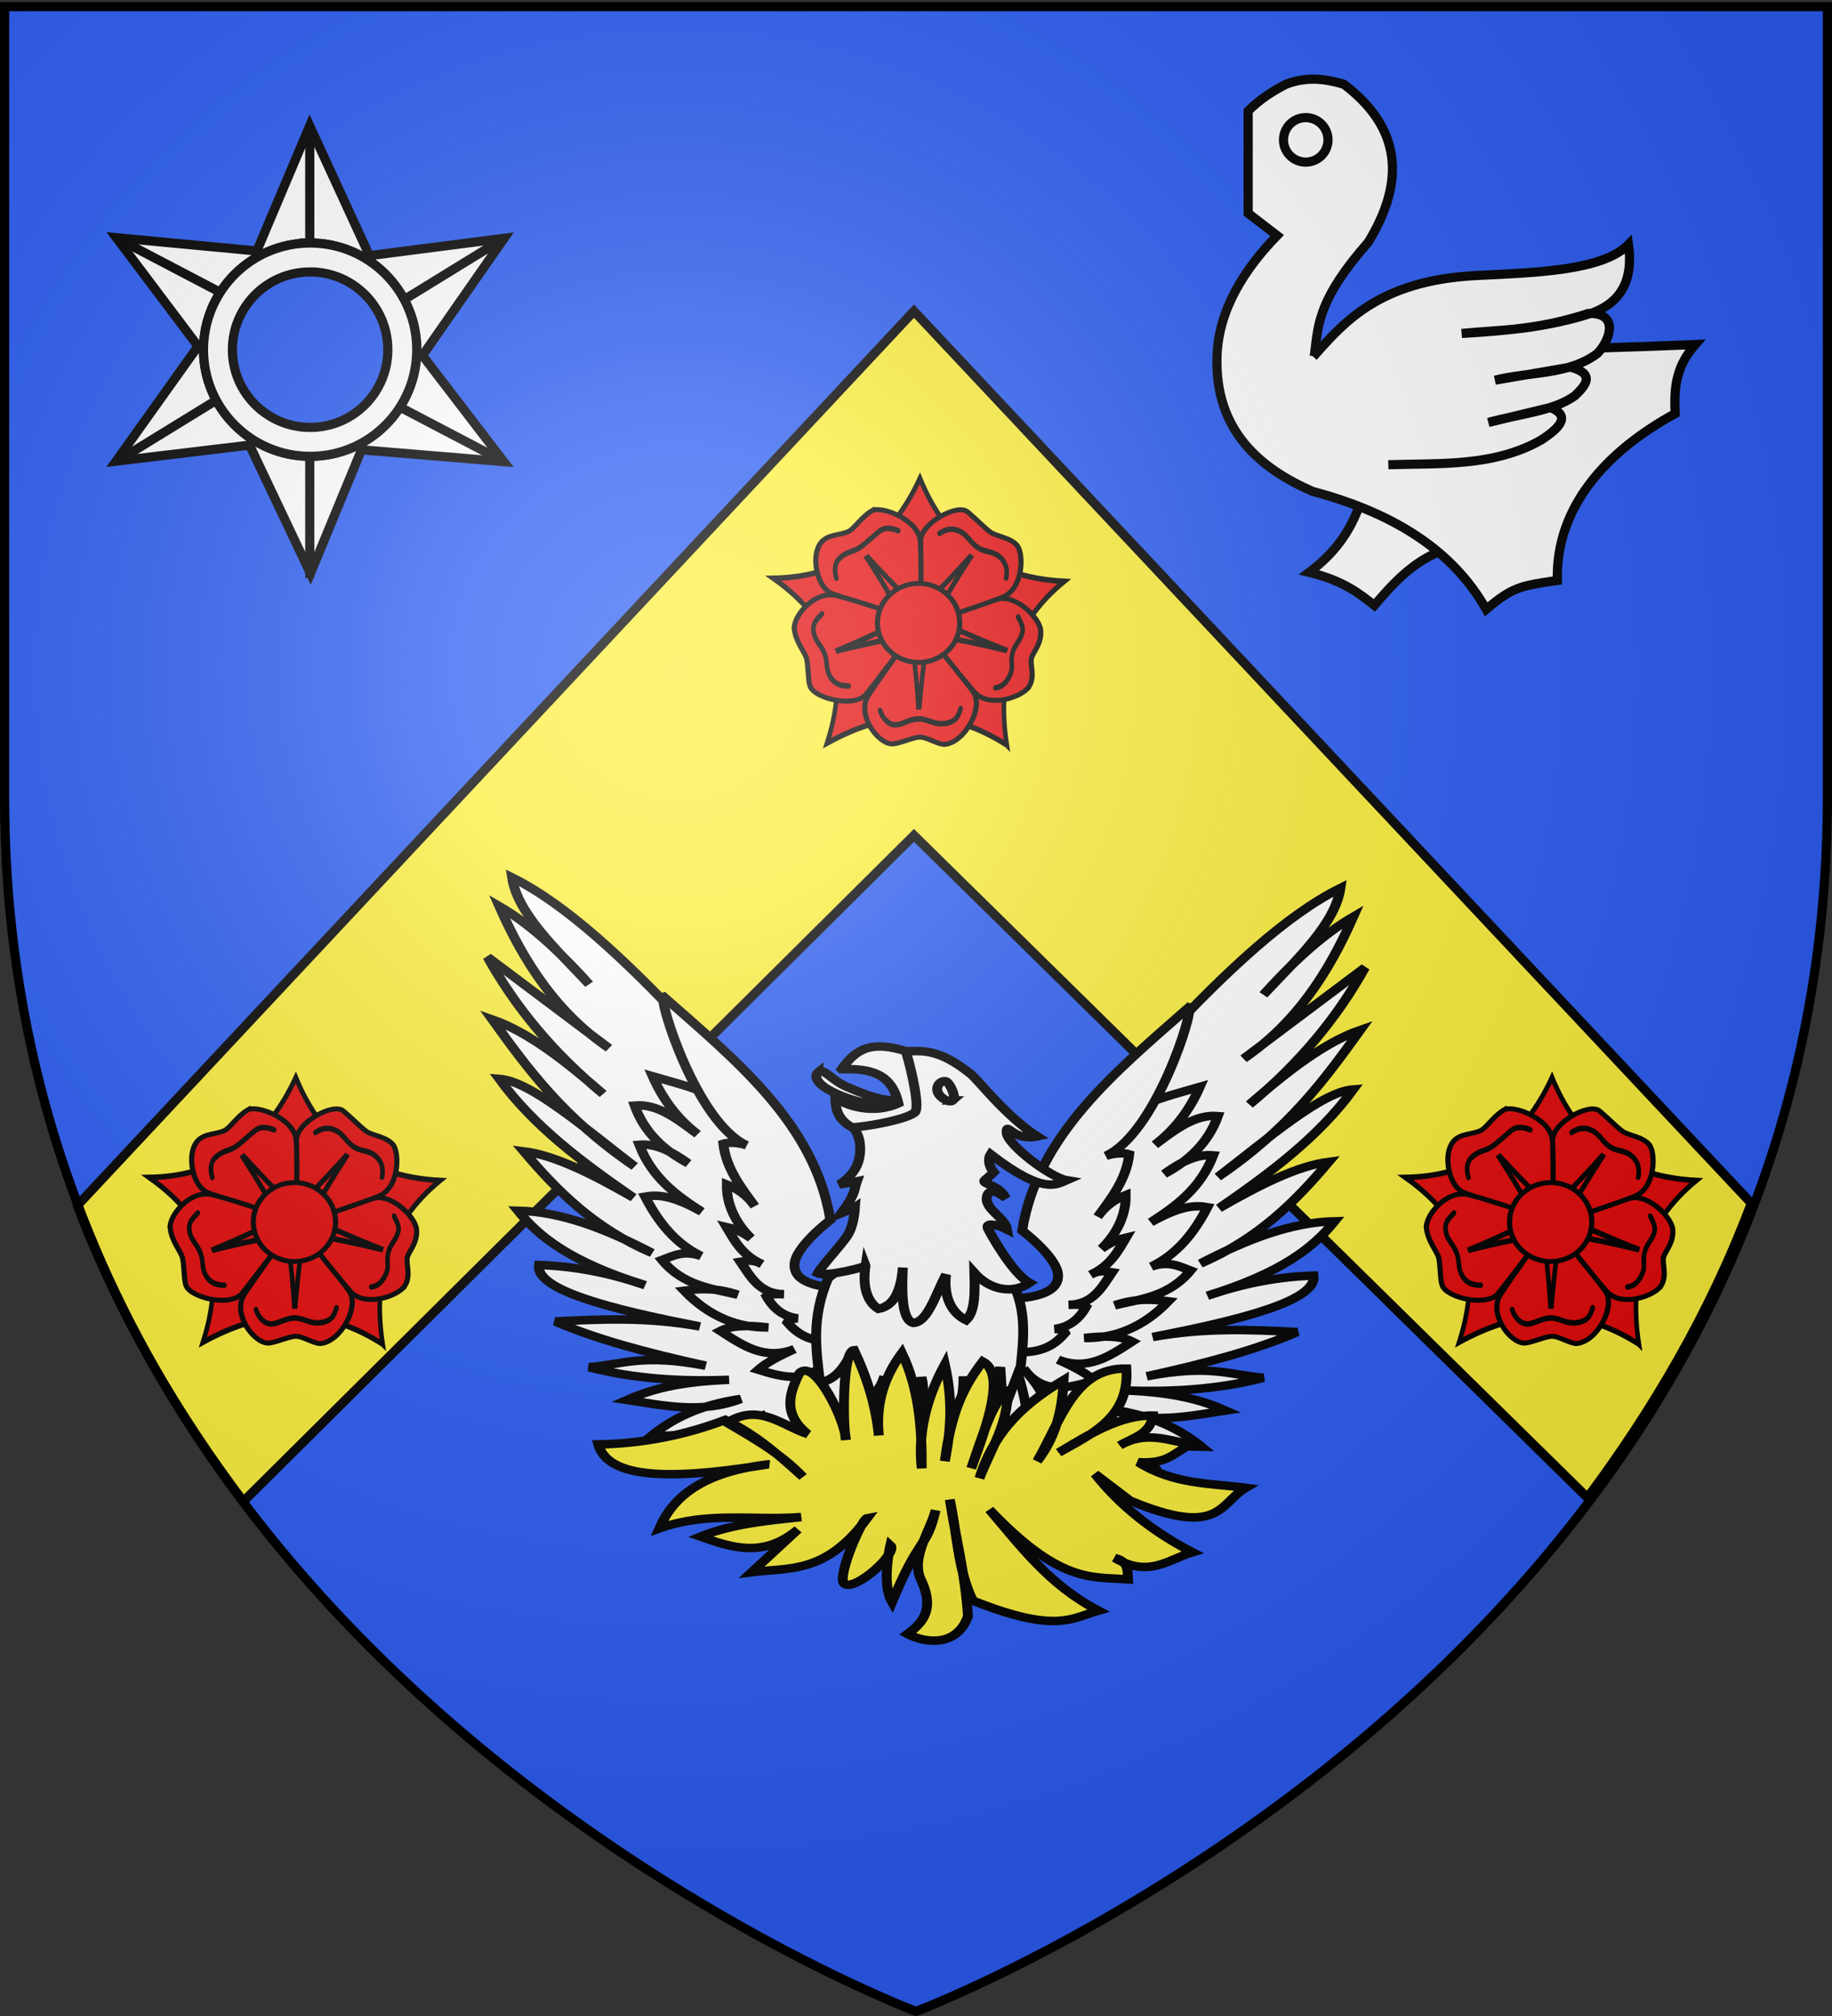 <svg xmlns="http://www.w3.org/2000/svg" xmlns:xlink="http://www.w3.org/1999/xlink" width="600" height="660" version="1.0"><rect width="100%" height="100%" fill="#333333" stroke="none"/><desc>Flag of Canton of Valais (Wallis)</desc><defs><pattern id="n" width="63.433" height="32.822" patternTransform="translate(706.076 -110.317)" patternUnits="userSpaceOnUse"><path d="M1 16.188V1m45.974 15.188v15.634H15.96V16.188M31.467 1v15.188M1 31.822h61.433M1 16.188h61.433" style="fill:none;fill-opacity:1;fill-rule:evenodd;stroke:#000;stroke-width:2;stroke-linecap:square;stroke-linejoin:miter;stroke-miterlimit:4;stroke-dasharray:none;stroke-opacity:1;display:inline"/></pattern><pattern xlink:href="#n" id="o" patternTransform="translate(706.076 -110.317)"/><pattern xlink:href="#n" id="p" patternTransform="translate(706.076 -110.317)"/><pattern xlink:href="#n" id="q" patternTransform="translate(706.076 -110.317)"/><pattern xlink:href="#o" id="u" patternTransform="translate(1455.798 -99.233)"/><pattern xlink:href="#p" id="s" patternTransform="translate(1455.798 -99.233)"/><pattern xlink:href="#q" id="r" patternTransform="translate(1455.798 -99.233)"/><pattern xlink:href="#F" id="E" patternTransform="translate(1455.798 -99.233)"/><pattern xlink:href="#G" id="D" patternTransform="translate(1455.798 -99.233)"/><pattern xlink:href="#H" id="C" patternTransform="translate(1455.798 -99.233)"/><pattern xlink:href="#y" id="F" patternTransform="translate(706.076 -110.317)"/><pattern xlink:href="#y" id="G" patternTransform="translate(706.076 -110.317)"/><pattern xlink:href="#y" id="H" patternTransform="translate(706.076 -110.317)"/><pattern id="y" width="63.433" height="32.822" patternTransform="translate(706.076 -110.317)" patternUnits="userSpaceOnUse"><path d="M1 16.188V1m45.974 15.188v15.634H15.96V16.188M31.467 1v15.188M1 31.822h61.433M1 16.188h61.433" style="fill:none;fill-opacity:1;fill-rule:evenodd;stroke:#000;stroke-width:2;stroke-linecap:square;stroke-linejoin:miter;stroke-miterlimit:4;stroke-dasharray:none;stroke-opacity:1;display:inline"/></pattern><pattern id="aG" width="63.433" height="32.822" patternTransform="translate(706.076 -110.317)" patternUnits="userSpaceOnUse"><path d="M1 16.188V1m45.974 15.188v15.634H15.96V16.188M31.467 1v15.188M1 31.822h61.433M1 16.188h61.433" style="fill:none;fill-opacity:1;fill-rule:evenodd;stroke:#000;stroke-width:2;stroke-linecap:square;stroke-linejoin:miter;stroke-miterlimit:4;stroke-dasharray:none;stroke-opacity:1;display:inline"/></pattern><pattern xlink:href="#aG" id="aH" patternTransform="translate(706.076 -110.317)"/><pattern xlink:href="#aG" id="aI" patternTransform="translate(706.076 -110.317)"/><pattern xlink:href="#aG" id="aJ" patternTransform="translate(706.076 -110.317)"/><pattern xlink:href="#aH" id="aM" patternTransform="translate(1455.798 -99.233)"/><pattern xlink:href="#aI" id="aL" patternTransform="translate(1455.798 -99.233)"/><pattern xlink:href="#aJ" id="aK" patternTransform="translate(1455.798 -99.233)"/><pattern xlink:href="#aX" id="aW" patternTransform="translate(1455.798 -99.233)"/><pattern xlink:href="#aY" id="aV" patternTransform="translate(1455.798 -99.233)"/><pattern xlink:href="#aZ" id="aU" patternTransform="translate(1455.798 -99.233)"/><pattern xlink:href="#aQ" id="aX" patternTransform="translate(706.076 -110.317)"/><pattern xlink:href="#aQ" id="aY" patternTransform="translate(706.076 -110.317)"/><pattern xlink:href="#aQ" id="aZ" patternTransform="translate(706.076 -110.317)"/><pattern id="aQ" width="63.433" height="32.822" patternTransform="translate(706.076 -110.317)" patternUnits="userSpaceOnUse"><path d="M1 16.188V1m45.974 15.188v15.634H15.96V16.188M31.467 1v15.188M1 31.822h61.433M1 16.188h61.433" style="fill:none;fill-opacity:1;fill-rule:evenodd;stroke:#000;stroke-width:2;stroke-linecap:square;stroke-linejoin:miter;stroke-miterlimit:4;stroke-dasharray:none;stroke-opacity:1;display:inline"/></pattern><g id="f"><path id="e" d="M0 0v1h.5z" transform="rotate(18 3.157 -.5)"/><use xlink:href="#e" width="810" height="540" transform="scale(-1 1)"/></g><g id="g"><use xlink:href="#f" width="810" height="540" transform="rotate(72)"/><use xlink:href="#f" width="810" height="540" transform="rotate(144)"/></g><g id="j"><path id="i" d="M0 0v1h.5z" transform="rotate(18 3.157 -.5)"/><use xlink:href="#i" width="810" height="540" transform="scale(-1 1)"/></g><g id="k"><use xlink:href="#j" width="810" height="540" transform="rotate(72)"/><use xlink:href="#j" width="810" height="540" transform="rotate(144)"/></g><g id="L"><path id="K" d="M0 0v1h.5z" transform="rotate(18 3.157 -.5)"/><use xlink:href="#K" width="810" height="540" transform="scale(-1 1)"/></g><g id="M"><use xlink:href="#L" width="810" height="540" transform="rotate(72)"/><use xlink:href="#L" width="810" height="540" transform="rotate(144)"/></g><g id="aa"><path id="Z" d="M0 0v1h.5z" transform="rotate(18 3.157 -.5)"/><use xlink:href="#Z" width="810" height="540" transform="scale(-1 1)"/></g><g id="ab"><use xlink:href="#aa" width="810" height="540" transform="rotate(72)"/><use xlink:href="#aa" width="810" height="540" transform="rotate(144)"/></g><g id="an"><path id="am" d="M0 0v1h.5z" transform="rotate(18 3.157 -.5)"/><use xlink:href="#am" width="810" height="540" transform="scale(-1 1)"/></g><g id="ao"><use xlink:href="#an" width="810" height="540" transform="rotate(72)"/><use xlink:href="#an" width="810" height="540" transform="rotate(144)"/></g><g id="aC"><path id="aB" d="M0 0v1h.5z" transform="rotate(18 3.157 -.5)"/><use xlink:href="#aB" width="810" height="540" transform="scale(-1 1)"/></g><g id="aD"><use xlink:href="#aC" width="810" height="540" transform="rotate(72)"/><use xlink:href="#aC" width="810" height="540" transform="rotate(144)"/></g><g id="bd"><path id="bc" d="M0 0v1h.5z" transform="rotate(18 3.157 -.5)"/><use xlink:href="#bc" width="810" height="540" transform="scale(-1 1)"/></g><g id="be"><use xlink:href="#bd" width="810" height="540" transform="rotate(72)"/><use xlink:href="#bd" width="810" height="540" transform="rotate(144)"/></g><g id="bh"><path id="bg" d="M0 0v1h.5z" transform="rotate(18 3.157 -.5)"/><use xlink:href="#bg" width="810" height="540" transform="scale(-1 1)"/></g><g id="bi"><use xlink:href="#bh" width="810" height="540" transform="rotate(72)"/><use xlink:href="#bh" width="810" height="540" transform="rotate(144)"/></g><radialGradient xlink:href="#a" id="bJ" cx="221.445" cy="226.331" r="300" fx="221.445" fy="226.331" gradientTransform="matrix(1.353 0 0 1.349 -77.63 -85.747)" gradientUnits="userSpaceOnUse"/><linearGradient id="a"><stop offset="0" style="stop-color:white;stop-opacity:.314"/><stop offset=".19" style="stop-color:white;stop-opacity:.251"/><stop offset=".6" style="stop-color:#6b6b6b;stop-opacity:.125"/><stop offset="1" style="stop-color:black;stop-opacity:.125"/></linearGradient></defs><g style="display:inline"><path d="M300 658.5s298.5-112.32 298.5-397.772V2.176H1.5v258.552C1.5 546.18 300 658.5 300 658.5" style="fill:#2b5df2;fill-opacity:1;fill-rule:evenodd;stroke:none;stroke-width:1px;stroke-linecap:butt;stroke-linejoin:miter;stroke-opacity:1"/><path d="M0 0h600v660H0z" style="fill:none;stroke:none" transform="matrix(-1 0 0 1 600 0)"/><path d="M-827.285 77.218h84.503v48.079h-84.503z" style="display:inline;opacity:1;fill:#e20909;fill-opacity:1;fill-rule:nonzero;stroke:#000;stroke-width:3;stroke-linecap:round;stroke-linejoin:round;stroke-miterlimit:4;stroke-dasharray:none;stroke-dashoffset:0;stroke-opacity:1" transform="translate(600)"/><path d="M-828.716 24.794h88.822v45.114h-88.822z" style="display:inline;opacity:1;fill:#fcef3c;fill-opacity:1;fill-rule:nonzero;stroke:#000;stroke-width:3.052;stroke-linecap:round;stroke-linejoin:round;stroke-miterlimit:4;stroke-dasharray:none;stroke-dashoffset:0;stroke-opacity:1" transform="translate(600)"/><path d="M-825.828 131.126h83.046v40.795h-83.046z" style="display:inline;opacity:1;fill:#2b5df2;fill-opacity:1;fill-rule:nonzero;stroke:#000;stroke-width:3;stroke-linecap:round;stroke-linejoin:round;stroke-miterlimit:4;stroke-dasharray:none;stroke-dashoffset:0;stroke-opacity:1" transform="translate(600)"/><path d="M-827.285 183.576h84.503v48.079h-84.503z" style="display:inline;opacity:1;fill:#5ab532;fill-opacity:1;fill-rule:nonzero;stroke:#000;stroke-width:3;stroke-linecap:round;stroke-linejoin:round;stroke-miterlimit:4;stroke-dasharray:none;stroke-dashoffset:0;stroke-opacity:1" transform="translate(600)"/><path d="M-830.199 240.397h84.503v46.623h-84.503z" style="display:inline;opacity:1;fill:#fec3ac;fill-opacity:1;fill-rule:nonzero;stroke:#000;stroke-width:3;stroke-linecap:round;stroke-linejoin:round;stroke-miterlimit:4;stroke-dasharray:none;stroke-dashoffset:0;stroke-opacity:1" transform="translate(600)"/><path d="M-828.888 298.529h83.339v48.372h-83.339z" style="display:inline;opacity:1;fill:#d576ad;fill-opacity:1;fill-rule:nonzero;stroke:#000;stroke-width:2.708;stroke-linecap:round;stroke-linejoin:round;stroke-miterlimit:4;stroke-dasharray:none;stroke-dashoffset:0;stroke-opacity:1" transform="translate(600)"/><path d="M25.344 394.643C39.066 431.037 58.43 463.25 79.7 491.549l219.63-218.063L519.897 490.3c21.022-28.183 40.123-60.222 53.67-96.375L299.33 101.864z" style="display:inline;fill:#fcef3c;fill-opacity:1;fill-rule:evenodd;stroke:#000;stroke-width:3;stroke-linecap:butt;stroke-linejoin:miter;stroke-miterlimit:4;stroke-dasharray:none;stroke-opacity:1"/><g style="fill:#fff;stroke:#000;stroke-opacity:1;stroke-width:3;stroke-miterlimit:4;stroke-dasharray:none"><path d="M67.24 4.164 49.928 45.133l-46-4.344 26.75 35.531-26.844 37.625 43.719-5.25 19.937 42.031 16.719-40.5 46.594 3.875-26.625-34.75 26.75-38.375-44.125 5.688zm.156 38.344c19.278 0 34.907 15.66 34.907 34.937 0 19.278-15.63 34.906-34.907 34.906S32.46 96.723 32.46 77.445s15.66-34.937 34.937-34.937z" style="fill:#fff;fill-opacity:1;fill-rule:evenodd;stroke:#000;stroke-width:3;stroke-linecap:butt;stroke-linejoin:miter;stroke-miterlimit:4;stroke-dasharray:none;stroke-opacity:1" transform="translate(34.187 37.033)"/><path d="M67.396 42.523c-19.277 0-34.937 15.66-34.937 34.938 0 19.277 15.66 34.906 34.937 34.906 19.278 0 34.907-15.629 34.907-34.906s-15.63-34.938-34.907-34.938zm0 9.47c14.054 0 25.438 11.414 25.438 25.468s-11.384 25.437-25.438 25.437-25.468-11.384-25.468-25.437 11.415-25.469 25.468-25.469z" style="fill:#fff;fill-opacity:1;fill-rule:evenodd;stroke:#000;stroke-width:3;stroke-linejoin:miter;stroke-miterlimit:4;stroke-dasharray:none;stroke-opacity:1" transform="translate(34.187 37.033)"/><path d="M67.265 3.74v38.455M67.265 113.74v38.455M96.792 96.238l34.069 17.836M3.481 40.629l34.07 17.836M98.386 60.931l32.766-20.13M3.944 114.09 36.71 93.96" style="fill:#fff;fill-rule:evenodd;stroke:#000;stroke-width:3;stroke-linecap:butt;stroke-linejoin:miter;stroke-opacity:1;stroke-miterlimit:4;stroke-dasharray:none" transform="translate(34.187 37.033)"/></g><g style="stroke:#000;stroke-opacity:1;stroke-width:3;stroke-miterlimit:4;stroke-dasharray:none"><g style="display:inline;stroke:#000;stroke-opacity:1;stroke-width:2.848;stroke-miterlimit:4;stroke-dasharray:none"><path d="M-143.977 278.607c-3.567 9.659-9.168 15.76-15.529 20.53 10.376 2.517 15.384 6.376 20.267 10.266 5.834-6.878 11.933-13.423 20.53-16.846l.264-13.687z" style="fill:#fff;fill-opacity:1;fill-rule:evenodd;stroke:#000;stroke-width:2.848;stroke-linecap:butt;stroke-linejoin:miter;stroke-miterlimit:4;stroke-dasharray:none;stroke-opacity:1" transform="matrix(1.053 0 0 1.053 596.73 -127.612)"/><path d="M-178.483 155.68c3.92-3.881 7.84-6.244 11.76-8.3 6.859-2.59 12.514-1.568 17.987 0 17.877 13.495 19.24 30.088 7.61 49.117-15.363 17.442-15.557 25.404-16.603 33.898 37.336.007 75.49-.26 118.297-2.076-5.844 6.649-6.691 13.027-6.227 21.446-21.499 11.734-37.238 29.115-36.665 51.885-11.647 1.67-13.968 2.124-22.137 8.993-9.307-16.562-26.219-29.32-53.96-36.665-16.147-7.057-30.589-18.776-29.747-42.2.514-14.312 8.492-26.884 18.678-37.357l-8.993-6.917z" style="fill:#fff;fill-opacity:1;fill-rule:evenodd;stroke:#000;stroke-width:2.848;stroke-linecap:butt;stroke-linejoin:miter;stroke-miterlimit:4;stroke-dasharray:none;stroke-opacity:1" transform="matrix(1.053 0 0 1.053 596.73 -127.612)"/><path d="M-155.654 164.674a6.918 6.918 0 1 1-13.836 0 6.918 6.918 0 1 1 13.836 0z" style="color:#000;display:inline;overflow:visible;visibility:visible;fill:none;fill-opacity:1;fill-rule:nonzero;stroke:#000;stroke-width:2.848;stroke-linecap:butt;stroke-linejoin:miter;stroke-miterlimit:4;stroke-dasharray:none;stroke-dashoffset:0;stroke-opacity:1;marker:none;marker-start:none;marker-mid:none;marker-end:none" transform="matrix(1.053 0 0 1.053 598.836 -127.612)"/><path d="M-158.235 232.123c9.673-10.944 20.64-23.617 50.315-25.25 19.6-.949 39.726-1.574 47.734-9.684 1.497 10.704-2.03 18.11-11.76 21.445-13.157 4.26-26.623 5.424-40.125 6.226 12.183-1.182 22.672-.792 39.432-6.226 9.749-.277 6.688 8.464 2.768 12.453-9.06 6.791-21.179 5.629-31.823 8.301l23.521-4.053c7.66 2.116 4.785 5.57 1.35 8.862-6.654 4.843-17.705 5.756-26.946 8.335l19.238-4.643c6.895 2.705 2.422 6.623-2.669 10.012-14.835 8.523-31.99 7.248-47.7 7.775" style="fill:#fff;fill-opacity:1;fill-rule:evenodd;stroke:#000;stroke-width:2.848;stroke-linecap:butt;stroke-linejoin:miter;stroke-miterlimit:4;stroke-dasharray:none;stroke-opacity:1" transform="matrix(1.053 0 0 1.053 596.73 -127.612)"/></g></g><g style="fill:#fff;stroke:#000;stroke-opacity:1;stroke-width:6.504;stroke-miterlimit:4;stroke-dasharray:none"><g style="fill:#fff;stroke:#000;stroke-opacity:1;stroke-width:3.871;stroke-miterlimit:4;stroke-dasharray:none"><g style="display:inline;fill:#fff;stroke:#000;stroke-opacity:1;stroke-width:3.871;stroke-miterlimit:4;stroke-dasharray:none"><g style="fill:#fff;stroke:#000;stroke-opacity:1;stroke-width:3.871;stroke-miterlimit:4;stroke-dasharray:none"><g style="display:inline;fill:#fff;stroke:#000;stroke-opacity:1;stroke-width:3.871;stroke-miterlimit:4;stroke-dasharray:none"><path d="M390.864 290.647c23.864-29.286 47.21-54.947 68.653-67.28-2.02 16.172-17.093 32.344-30.208 48.515 13.009-16.867 24.674-28.364 35.242-35.47-9.682 25.393-22.406 48.251-43.022 64.533l47.6-41.42c-10.923 22.839-25.846 43.677-45.312 62.245 14.985-15.222 29.707-28.337 43.48-33.869-13.862 22.274-27.683 44.548-55.837 66.822 19.386-17.215 40.627-38.755 53.091-39.818-13.725 21.822-32.904 38.19-52.634 54.007 15.511-10.294 30.53-19.211 43.023-21.054-13.087 17.949-27.61 34.911-50.346 46.226 17.801-10.758 35.44-18.784 52.634-19.222-8.206 11.77-20.513 23.307-49.887 33.868 14.838-5.916 28.64-8.727 41.649-9.153 1.363 11.114-26.995 19.831-63.16 27.919 20.923-4.374 38.799-3.262 56.752-2.289-15.553 7.89-35.147 14.063-59.041 20.138 24.955-5.474 32.192-.662 45.768.687-17.316 5.21-35.777 6.604-54.922 5.72 20.309.854 31.222 4.675 40.048 9.155-14.703 2.595-29.334 6.35-44.625-.458 16.65 2.843 27.093 9.233 35.242 16.934-15.617-.277-30.908-2.506-45.31-10.069 11.047 5.477 22.468 10.785 27.003 19.223-16.042 1.025-26.953-5.645-35.7-15.561 5.874 8.085 5.844 16.171 3.204 24.257-6.917-5.906-13.237-12.18-12.358-22.884.806 10.469.387 19.866-3.661 26.088-15.308-20.628-13.465-47.608-12.815-74.145l19.223-8.239 16.019-31.58-1.831-35.7z" style="fill:#fff;fill-rule:evenodd;stroke:#000;stroke-width:3.871;stroke-linecap:butt;stroke-linejoin:miter;stroke-opacity:1;stroke-miterlimit:4;stroke-dasharray:none" transform="matrix(-.835 0 0 .72 551.407 126.459)"/><path d="M360.885 338.247c14.494-16.034 28.987-19.634 43.48-24.486-3.87 10.203-9.482 19.162-17.62 26.316 7.864-6.777 15.665-13.967 24.715-13.044-3.915 12.566-11.668 20.44-21.054 26.317 6.408-5.402 12.815-9.137 19.223-8.467-5.066 15.176-14.628 23.047-24.486 30.436 11.457-7.453 17.382-7.865 22.198-6.865-5.2 11.656-11.905 21.43-21.97 27.003 6.787-2.74 10.892-.118 15.333 1.831-8.216 11.64-19.2 12.898-29.75 15.79 8.535-3.265 14.924-2.774 21.054-1.83-10.01 12.065-21.114 16.833-32.953 16.705 7.904-1.115 14.515-.937 18.765 1.602-8.734 6.564-17.362 13.545-29.063 8.238 6.065 3.128 11.164 6.255 14.188 9.383-10.054 3.6-20.026 6.672-27.69-5.263 4.577 6.178 8.907 12.357 8.696 18.536-17.177-2.281-25.034-9.646-28.834-19.223 13.9-7.545 24.773-17.781 33.182-30.207 10.181-22.176 16.38-45.736 12.586-72.772z" style="fill:#fff;fill-rule:evenodd;stroke:#000;stroke-width:3.871;stroke-linecap:butt;stroke-linejoin:miter;stroke-opacity:1;stroke-miterlimit:4;stroke-dasharray:none" transform="matrix(-.835 0 0 .72 551.407 126.459)"/><path d="M331.822 410.103c7.354-.732 16.971-2.43 16.935-10.526-.037-8.21-14.074-20.482-14.074-20.482 5.995-43.476 36.751-72.282 65.335-101.492 2.318.994-13.055 57.543-32.496 67.509 3.992-1.51 7.556-1.272 9.154-.686-1.167 11.407-7.028 19.969-12.358 28.376 2.988-4.964 6.78-7.92 10.985-9.84.159 11.7-5.812 20.268-9.497 24.372 4.17-3.417 6.94-4.315 9.61-5.035-3.232 6.344-6.174 12.843-13.844 16.82 3.398-2.186 5.84-1.502 8.353-1.03-4.036 6.914-7.425 14.612-17.05 14.76 4.636-.236 6.167.244 6.866.916-2.618 5.403-6.39 9.232-12.357 10.069 2.865.05 3.665.876 4.119 1.83-3.839 5.228-8.913 9.504-20.596 8.697z" style="fill:#fff;fill-rule:evenodd;stroke:#000;stroke-width:3.871;stroke-linecap:butt;stroke-linejoin:miter;stroke-opacity:1;stroke-miterlimit:4;stroke-dasharray:none" transform="matrix(-.835 0 0 .72 551.407 126.459)"/></g><g style="fill:#fff;stroke:#000;stroke-opacity:1;stroke-width:3.871;stroke-miterlimit:4;stroke-dasharray:none"><path d="M390.864 290.647c23.864-29.286 47.21-54.947 68.653-67.28-2.02 16.172-17.093 32.344-30.208 48.515 13.009-16.867 24.674-28.364 35.242-35.47-9.682 25.393-22.406 48.251-43.022 64.533l47.6-41.42c-10.923 22.839-25.846 43.677-45.312 62.245 14.985-15.222 29.707-28.337 43.48-33.869-13.862 22.274-27.683 44.548-55.837 66.822 19.386-17.215 40.627-38.755 53.091-39.818-13.725 21.822-32.904 38.19-52.634 54.007 15.511-10.294 30.53-19.211 43.023-21.054-13.087 17.949-27.61 34.911-50.346 46.226 17.801-10.758 35.44-18.784 52.634-19.222-8.206 11.77-20.513 23.307-49.887 33.868 14.838-5.916 28.64-8.727 41.649-9.153 1.363 11.114-26.995 19.831-63.16 27.919 20.923-4.374 38.799-3.262 56.752-2.289-15.553 7.89-35.147 14.063-59.041 20.138 24.955-5.474 32.192-.662 45.768.687-17.316 5.21-35.777 6.604-54.922 5.72 20.309.854 31.222 4.675 40.048 9.155-14.703 2.595-29.334 6.35-44.625-.458 16.65 2.843 27.093 9.233 35.242 16.934-15.617-.277-30.908-2.506-45.31-10.069 11.047 5.477 22.468 10.785 27.003 19.223-16.042 1.025-26.953-5.645-35.7-15.561 5.874 8.085 5.844 16.171 3.204 24.257-6.917-5.906-13.237-12.18-12.358-22.884.806 10.469.387 19.866-3.661 26.088-15.308-20.628-13.465-47.608-12.815-74.145l19.223-8.239 16.019-31.58-1.831-35.7z" style="fill:#fff;fill-rule:evenodd;stroke:#000;stroke-width:3.871;stroke-linecap:butt;stroke-linejoin:miter;stroke-opacity:1;stroke-miterlimit:4;stroke-dasharray:none" transform="matrix(.835 0 0 .72 55.315 129.918)"/><path d="M360.885 338.247c14.494-16.034 28.987-19.634 43.48-24.486-3.87 10.203-9.482 19.162-17.62 26.316 7.864-6.777 15.665-13.967 24.715-13.044-3.915 12.566-11.668 20.44-21.054 26.317 6.408-5.402 12.815-9.137 19.223-8.467-5.066 15.176-14.628 23.047-24.486 30.436 11.457-7.453 17.382-7.865 22.198-6.865-5.2 11.656-11.905 21.43-21.97 27.003 6.787-2.74 10.892-.118 15.333 1.831-8.216 11.64-19.2 12.898-29.75 15.79 8.535-3.265 14.924-2.774 21.054-1.83-10.01 12.065-21.114 16.833-32.953 16.705 7.904-1.115 14.515-.937 18.765 1.602-8.734 6.564-17.362 13.545-29.063 8.238 6.065 3.128 11.164 6.255 14.188 9.383-10.054 3.6-20.026 6.672-27.69-5.263 4.577 6.178 8.907 12.357 8.696 18.536-17.177-2.281-25.034-9.646-28.834-19.223 13.9-7.545 24.773-17.781 33.182-30.207 10.181-22.176 16.38-45.736 12.586-72.772z" style="fill:#fff;fill-rule:evenodd;stroke:#000;stroke-width:3.871;stroke-linecap:butt;stroke-linejoin:miter;stroke-opacity:1;stroke-miterlimit:4;stroke-dasharray:none" transform="matrix(.835 0 0 .72 55.315 129.918)"/><path d="M331.822 410.103c7.354-.732 16.971-2.43 16.935-10.526-.037-8.21-14.074-20.482-14.074-20.482 5.995-43.476 36.751-72.282 65.335-101.492 2.318.994-13.055 57.543-32.496 67.509 3.992-1.51 7.556-1.272 9.154-.686-1.167 11.407-7.028 19.969-12.358 28.376 2.988-4.964 6.78-7.92 10.985-9.84.159 11.7-5.812 20.268-9.497 24.372 4.17-3.417 6.94-4.315 9.61-5.035-3.232 6.344-6.174 12.843-13.844 16.82 3.398-2.186 5.84-1.502 8.353-1.03-4.036 6.914-7.425 14.612-17.05 14.76 4.636-.236 6.167.244 6.866.916-2.618 5.403-6.39 9.232-12.357 10.069 2.865.05 3.665.876 4.119 1.83-3.839 5.228-8.913 9.504-20.596 8.697z" style="fill:#fff;fill-rule:evenodd;stroke:#000;stroke-width:3.871;stroke-linecap:butt;stroke-linejoin:miter;stroke-opacity:1;stroke-miterlimit:4;stroke-dasharray:none" transform="matrix(.835 0 0 .72 55.315 129.918)"/></g><g style="fill:#fff;stroke:#000;stroke-opacity:1;stroke-width:3.871;stroke-miterlimit:4;stroke-dasharray:none"><path d="M258.593 425.207c-2.44 17.146-6.396 34.46-3.662 51.032 5.672-.357 9.08-9.2 12.358-18.536 1.864 13.196 3.629 23.108 7.323 26.546 4.21-3.424 6.619-11.534 7.78-22.885 1.599 13.183 3.852 23.005 10.298 29.521 3.734-6.482 5.856-11.254 5.492-19.452.396 7.005 1.907 12.893 5.95 16.248 5.636-3.6 5.923-11.56 6.866-22.198l.686 14.189c3.966-3.93 8.105-7.621 7.323-18.079.543 11.179 11.638 19.28 16.706 22.198 4.073-20.737-2.456-38.823-7.781-57.21z" style="fill:#fff;fill-rule:evenodd;stroke:#000;stroke-width:3.871;stroke-linecap:butt;stroke-linejoin:miter;stroke-opacity:1;stroke-miterlimit:4;stroke-dasharray:none" transform="matrix(.835 0 0 .72 55.315 129.918)"/><g style="fill:#fff;stroke:#000;stroke-opacity:1;stroke-width:3.871;stroke-miterlimit:4;stroke-dasharray:none"><path d="M258.593 400.72c-6.793 18.32-4.684 32.826-3.204 47.6 6.872-1.82 9.734-8.046 12.357-13.502-2.604 10.336-1.664 18.191 1.831 24.258 5.737-3.094 9.518-7.586 10.985-13.73-1.637 9.792 4.928 14.366 9.61 20.137 3.89-4.79 7.157-10.08 5.035-19.68-.77 10.712 4.216 17.76 10.07 24.257 4.88-7.21 6.393-15.68 6.407-24.715.173 5.682.296 12.618 1.144 18.765 4.548-4.02 10.593-9.505 13.273-22.884l1.145 20.367 6.865-20.825c1.26-13.475 2.378-26.94-4.12-39.818l-36.157-10.527-21.969-1.83z" style="fill:#fff;fill-rule:evenodd;stroke:#000;stroke-width:3.871;stroke-linecap:butt;stroke-linejoin:miter;stroke-opacity:1;stroke-miterlimit:4;stroke-dasharray:none" transform="matrix(.835 0 0 .72 55.315 129.918)"/><g style="stroke:#000;stroke-width:3.871;stroke-miterlimit:4;stroke-dasharray:none;stroke-opacity:1;fill:#fff"><path d="M293.063 297.469c-1.318-.004-2.6.079-3.907.156l.375 25.375-21.625 8.719c3.922 4.236 3.64 11.967 2.531 16.031-1.197 4.394-4 7.904-7.53 10.375 3-.654 4.219-.689 6.937-1.375-1.288 4.118-.247 5.37-6.031 14.344 2.52-1.238 3.604-1.244 5.28-2.563-.104 1.652-.481 8.613-3.062 13.032-2.833 4.853-9.904 13.464-11.512 16.93 3.146 1.773 18.955-2.82 18.731-3.493-1.545 11.503 1.65 17.264 5.031 19.688 6.206-1.247 8.869-8.4 9.594-18.782-.53 13.042-.18 23.932 4.125 25.188 5.661-.37 8.827-13.217 12.813-21.969-1.036 10.2 2.227 17.514 7.895 20.706 3.682-4.156 3.398-12.888 3.219-21.5 6.213 8.007 15.104 9.666 21.622 4.554-6.72-4.218-15.619-22.923-16.34-24.835-.975-2.582 3.266-1.966 7.55.561-.725-5.076-7.553-8.544-8.007-13.506-.062-5.261 3.653-4.543 7.53-.72-2.782-6.617-10.325-6.308-8.07-8.422 2.202-2.064 3.32-3.4 3.32-3.4-2.39-3.357-2.105-6.564-1.25-8.157 20.923 18.627 26.037 13.629 29.75 11.781-6.121-1.18-23.314-16.116-23.439-21.694-.118-5.263 2.459 4.133 11.962 1.768-11.995-8.789-22.987-25.482-25.961-28.261-9.665-9.033-15.824-10.515-21.531-10.531Z" style="fill:#fff;fill-rule:evenodd;stroke:#000;stroke-width:3.871;stroke-linecap:butt;stroke-linejoin:miter;stroke-miterlimit:4;stroke-dasharray:none;stroke-opacity:1" transform="matrix(.835 0 0 .72 55.315 129.918)"/><path d="M307.523 319.909c1.383-1.47-.995-7.224-2.356-8.391-1.363-1.169-4.185.748-3.794 3.85.389 3.08 4.768 6.01 6.15 4.54zM254.803 306.988c2.081-1.945 5.087 3.764 11.213 6.811 11.162 5.554 16.203 6.948 22.344 5.477l-.63 2.843c-3.84 1.042-9.833.197-15.086-1.137-5.253-1.333-10.148-3.458-14.004-5.98-3.86-2.526-6.025-5.97-3.837-8.014z" style="fill:#fff;fill-rule:evenodd;stroke:#000;stroke-width:3.871;stroke-linecap:butt;stroke-linejoin:miter;stroke-miterlimit:4;stroke-dasharray:none;stroke-opacity:1" transform="matrix(.835 0 0 .72 55.315 129.918)"/><path d="M263.849 305.727c6.116-10.077 12.314-12.776 25.202-8.208 2.732 10.627 5.382 25.663 3.597 27.769-2.668 2.875-15.98 6.125-24.62 6.933-5.508-3.508-6.591-8.093-6.642-13.451 3.929 3.392 14.79 7.775 24.745 2.465-2.715-13.998-11.506-15.898-22.282-15.508z" style="fill:#fff;fill-rule:evenodd;stroke:#000;stroke-width:3.871;stroke-linecap:butt;stroke-linejoin:miter;stroke-miterlimit:4;stroke-dasharray:none;stroke-opacity:1" transform="matrix(.835 0 0 .72 55.315 129.918)"/></g></g></g></g><path d="M497.1 462.746c-31.06 5.755-62.34 8.83-66.668-9.062 17.732-.364 34.264-4.33 49.84-11.165 12.73 7.19 21.456 16.607 30.42 25.89-9.14-11.205-20.523-18.193-29.774-24.596 12.546-9.13 21.537 1.296 31.716 5.178-9.854-9.011-7.431-18.395-3.236-27.832 6.117-6.699 18.029 21.858 18.124 30.421-1.259-7.892-1.292-40.565 3.236-40.777 5.048 12.341 8.541 25.2 9.709 38.836-1.361-15.679 2.685-27.452 9.062-37.542 6.741 16.438 7.86 34.282 7.767 52.429-1.515-15.318 1.514-31.07 9.062-47.25 2.883 15.01 2.767 27.754 0 44.013 2.477-22.288 7.344-33.872 14.887-45.308 8.655 5.467 2.473 26.572-4.531 48.545 4.32-14.207 8.277-30.597 14.24-34.953.365 14.506-6.693 26.537-11.004 39.484 6.04-22.724 18.86-34.744 33.01-44.662-.542 12.64-2.54 25.11-10.356 36.894 9.125-18.174 14.507-42.496 34.953-42.072 1.324 22.028-13.26 29.512-26.538 38.189 12.16-8.504 24.313-17.156 36.894-16.83-.777 8.391-7.776 9.995-12.945 13.593 10.226-6.856 18.815-2.252 27.832-.647-7.337 4.787-9.273 8.982-20.55 8.253 14.024 10.215 28.048 9.49 42.072 11.65-10.178 7.01-9.98 22.837-45.309 5.826l-13.754-12.136c9.878 14.499 22.701 26.278 38.188 35.6-9.366 3.262-17.063 11.701-30.421 2.588 5.596 1.748 4.962 5.892 5.178 9.71-14.254-1.14-26.823 1.825-54.37-31.717 12.343 16.658 23.368 34.246 42.72 45.956-10.443 3.453-16.513 10.549-49.193-4.53-6.005-14.2-6.143-30.6-9.062-45.956 2.404 17.692 6.282 35.383 7.12 53.075-4.215 13.663-16.22 12.523-23.676 8.04 5.19-4.517 11.11-10.427 5.224-24.784-4.075-9.937 3.88-22.515 5.78-31.528-3.747 18.16-5.872 10.545-17.102 41.8-4.267-8.398-.647-25.89-.647-25.89 3.334 3.333-13.983 21.376-18.124 17.475-2.936-2.766 6.77-29.316 9.062-29.774-16.32 25.54-30.63 22.444-45.309 24.596l18.124-19.418c-13.568 13.09-25.886 8.28-38.189 3.236 12.514-5.909 26.97-7.287 39.483-8.9-18.555 1.727-36.595-2.715-55.664 5.179 5.197-13.97 16.408-25.5 42.72-29.127z" style="fill:#fcef3c;fill-rule:evenodd;stroke:#000;stroke-width:3.871;stroke-linecap:butt;stroke-linejoin:miter;stroke-opacity:1;fill-opacity:1;stroke-miterlimit:4;stroke-dasharray:none" transform="matrix(.835 0 0 .72 -163.465 146.225)"/></g></g></g><g id="bI" style="display:inline;fill:#e20909;fill-opacity:1"><g style="fill:#e20909;fill-opacity:1" transform="matrix(.502 0 0 -.605 251.533 657.834)"><circle cx="480" cy="390" r="50" style="fill:#e20909;fill-opacity:1;stroke:#000;stroke-width:15.407;stroke-linecap:round;stroke-linejoin:round;stroke-miterlimit:4;stroke-dasharray:none;stroke-opacity:1" transform="matrix(.218 0 0 .174 -6.314 682.631)"/><circle cx="480" cy="390" r="295" style="fill:#e20909;fill-opacity:1;stroke:#000;stroke-width:15.407;stroke-linecap:round;stroke-linejoin:round;stroke-miterlimit:4;stroke-dasharray:none;stroke-opacity:1" transform="matrix(.218 0 0 .174 -6.314 682.631)"/><path d="M155.792 684.168c-6.396 34.543 2.78 64.949 37.452 88.58-51.035 2.205-78.474 24.071-94.121 55.763-18.62-33.433-48.802-53.436-95.623-54.116 45.508-26.74 47.203-57.36 35.024-89.21 36.958 16.934 75.486 21.144 117.268-1.017z" style="fill:#e20909;fill-opacity:1;stroke:#000;stroke-width:3;stroke-linecap:round;stroke-linejoin:miter;stroke-miterlimit:4;stroke-dasharray:none;stroke-opacity:1;marker-start:none"/><g style="fill:#e20909;fill-opacity:1;stroke:#000;stroke-width:15.407;stroke-miterlimit:4;stroke-dasharray:none;stroke-opacity:1"><path d="M400.097-5.46c20.506 0 63.64 21.213 84.146 21.213s52.326-22.628 72.832-22.628c61.553 5.292 118.31 116.8 86.267 162.635-31.724 45.378-155.63 221.785-159.806 216.374-11.012-14.266-121.525-174.155-154.15-226.274C292.998 87.73 355.505-3.624 400.097-5.46Z" style="fill:#e20909;fill-opacity:1;stroke:#000;stroke-width:15.407;stroke-linecap:round;stroke-linejoin:miter;stroke-miterlimit:4;stroke-dasharray:none;stroke-opacity:1" transform="matrix(.218 0 0 .174 -6.314 685.702)"/><path d="M810.791 174.165c18.44 33.172.71 69.645 7.046 89.147s30.48 44.232 27.056 84.903c-3.314 39.356-75.781 112.578-129.007 96.348s-241.061-66.152-237.207-71.795c10.165-14.881 128.079-169.394 167.565-216.527 44.042-52.572 146.107-15.249 164.547 17.924Z" style="fill:#e20909;fill-opacity:1;stroke:#000;stroke-width:15.407;stroke-linecap:round;stroke-linejoin:miter;stroke-miterlimit:4;stroke-dasharray:none;stroke-opacity:1" transform="matrix(.218 0 0 .174 -6.314 685.702)"/><path d="M774.558 611.754c-18.889 24.312-62.455 28.773-79.045 40.826s-39.8 37.65-69.664 63.944-139.603-35.016-140.62-90.93c-1.008-55.36-5.178-263.671 1.38-261.749 17.294 5.07 186.54 63.808 243.568 86.797 63.608 25.64 64.38 135.369 44.38 161.112z" style="fill:#e20909;fill-opacity:1;stroke:#000;stroke-width:15.407;stroke-linecap:round;stroke-linejoin:miter;stroke-miterlimit:4;stroke-dasharray:none;stroke-opacity:1" transform="matrix(.218 0 0 .174 -6.314 685.702)"/><path d="M339.58 719.623c-28.08-17.066-48.333-49.289-64.923-61.342s-55.633-12.45-72.223-24.504c-51.88-28.502-32.566-154.05 20.297-172.296 52.338-18.065 261.776-97.935 261.974-91.104.524 18.014 4.435 192.527.194 253.868-4.73 68.418-117.237 112.444-145.318 95.378z" style="fill:#e20909;fill-opacity:1;stroke:#000;stroke-width:15.407;stroke-linecap:round;stroke-linejoin:miter;stroke-miterlimit:4;stroke-dasharray:none;stroke-opacity:1" transform="matrix(.218 0 0 .174 -6.314 685.702)"/><path d="M107.795 351.282c4.465-38.793 29.469-68.93 35.806-88.432s4.549-68.07 10.886-87.573c11.075-39.764 135.033-70.092 168.721-25.454 33.354 44.194 165.55 221.528 159.114 223.828-16.97 6.064-189.043 67.417-248.693 82.34-66.53 16.643-130.348-65.496-125.834-104.71z" style="fill:#e20909;fill-opacity:1;stroke:#000;stroke-width:15.407;stroke-linecap:round;stroke-linejoin:miter;stroke-miterlimit:4;stroke-dasharray:none;stroke-opacity:1" transform="matrix(.218 0 0 .174 -6.314 685.702)"/></g><path d="M37.305 733.16c0 .695 52.78 11.126 55.397 9.561 2.399-1.564 6.324-43.808 5.67-43.808s4.362 42.417 6.325 44.156c1.963 1.912 54.96-8.17 54.742-8.692s-49.29 16.34-50.38 18.427c-.872 2.086 26.826 38.419 27.48 38.07.654-.347-34.895-32.681-38.167-32.507-2.726 0-38.821 31.986-38.385 32.508.654.348 28.57-36.68 27.48-38.767-.872-2.086-49.29-19.817-49.726-18.948z" style="fill:#e20909;fill-opacity:1;stroke:#000;stroke-width:3;stroke-linecap:round;stroke-linejoin:round;stroke-miterlimit:4;stroke-dasharray:none;stroke-opacity:1"/><circle cx="480" cy="390" r="137" style="fill:#e20909;fill-opacity:1;stroke:#000;stroke-width:17.119;stroke-linecap:butt;stroke-miterlimit:4;stroke-dasharray:none;stroke-opacity:1" transform="matrix(.196 0 0 .156 4.154 689.411)"/><path d="M73.12 702.881c1.256-3.754 5.47-8.01 10.29-7.777 4.524.218 8.987 3.173 15.033 3.244 6.045.07 11.04-4.275 19.786-1.993 5.192 1.354 5.939 4.029 7.446 7.517M148.314 715.097c5.103.616 8.063 3.626 10.157 8.208 1.553 3.395-.529 6.581 1.255 11.186s3.105 4.065 5.668 9.112c1.581 3.113.621 5.37-2.194 9.873M155.342 774.566c.815 2.996.896 8.115-4.837 11.828-4.533 2.937-8.848 1.915-13.791 4.69s-6.357 6.727-11.783 8.815c-5.232 2.014-9.237.893-13.028-1.223M84.939 800.144c-4.42 1.472-8.67 2.082-12.397-.364-3.5-2.297-7.515-5.663-12.354-8.552-4.839-2.89-8.31-1.818-13.926-6.365-2.956-2.394-3.012-6.91-1.659-10.439M35.19 755.16c-3.124-2.896-7.291-5.223-4.87-11.76 1.284-3.465 4.812-5.72 6.765-10.282 1.952-4.561.348-7.948 3.846-12.454 2.902-3.738 7.011-4.523 11.639-4.587" style="fill:#e20909;fill-opacity:1;stroke:#000;stroke-width:3;stroke-linecap:round;stroke-linejoin:miter;stroke-miterlimit:4;stroke-dasharray:none;stroke-opacity:1"/></g></g><use xlink:href="#bI" width="100%" height="100%" transform="translate(-204.41 196.146)"/><use xlink:href="#bI" width="100%" height="100%" transform="translate(207.015 196.146)"/></g><path d="M300 658.5s298.5-112.32 298.5-397.772V2.176H1.5v258.552C1.5 546.18 300 658.5 300 658.5" style="opacity:1;fill:url(#bJ);fill-opacity:1;fill-rule:evenodd;stroke:none;stroke-width:1px;stroke-linecap:butt;stroke-linejoin:miter;stroke-opacity:1"/><path d="M300 658.5S1.5 546.18 1.5 260.728V2.176h597v258.552C598.5 546.18 300 658.5 300 658.5z" style="opacity:1;fill:none;fill-opacity:1;fill-rule:evenodd;stroke:#000;stroke-width:3;stroke-linecap:butt;stroke-linejoin:miter;stroke-miterlimit:4;stroke-dasharray:none;stroke-opacity:1"/></svg>
